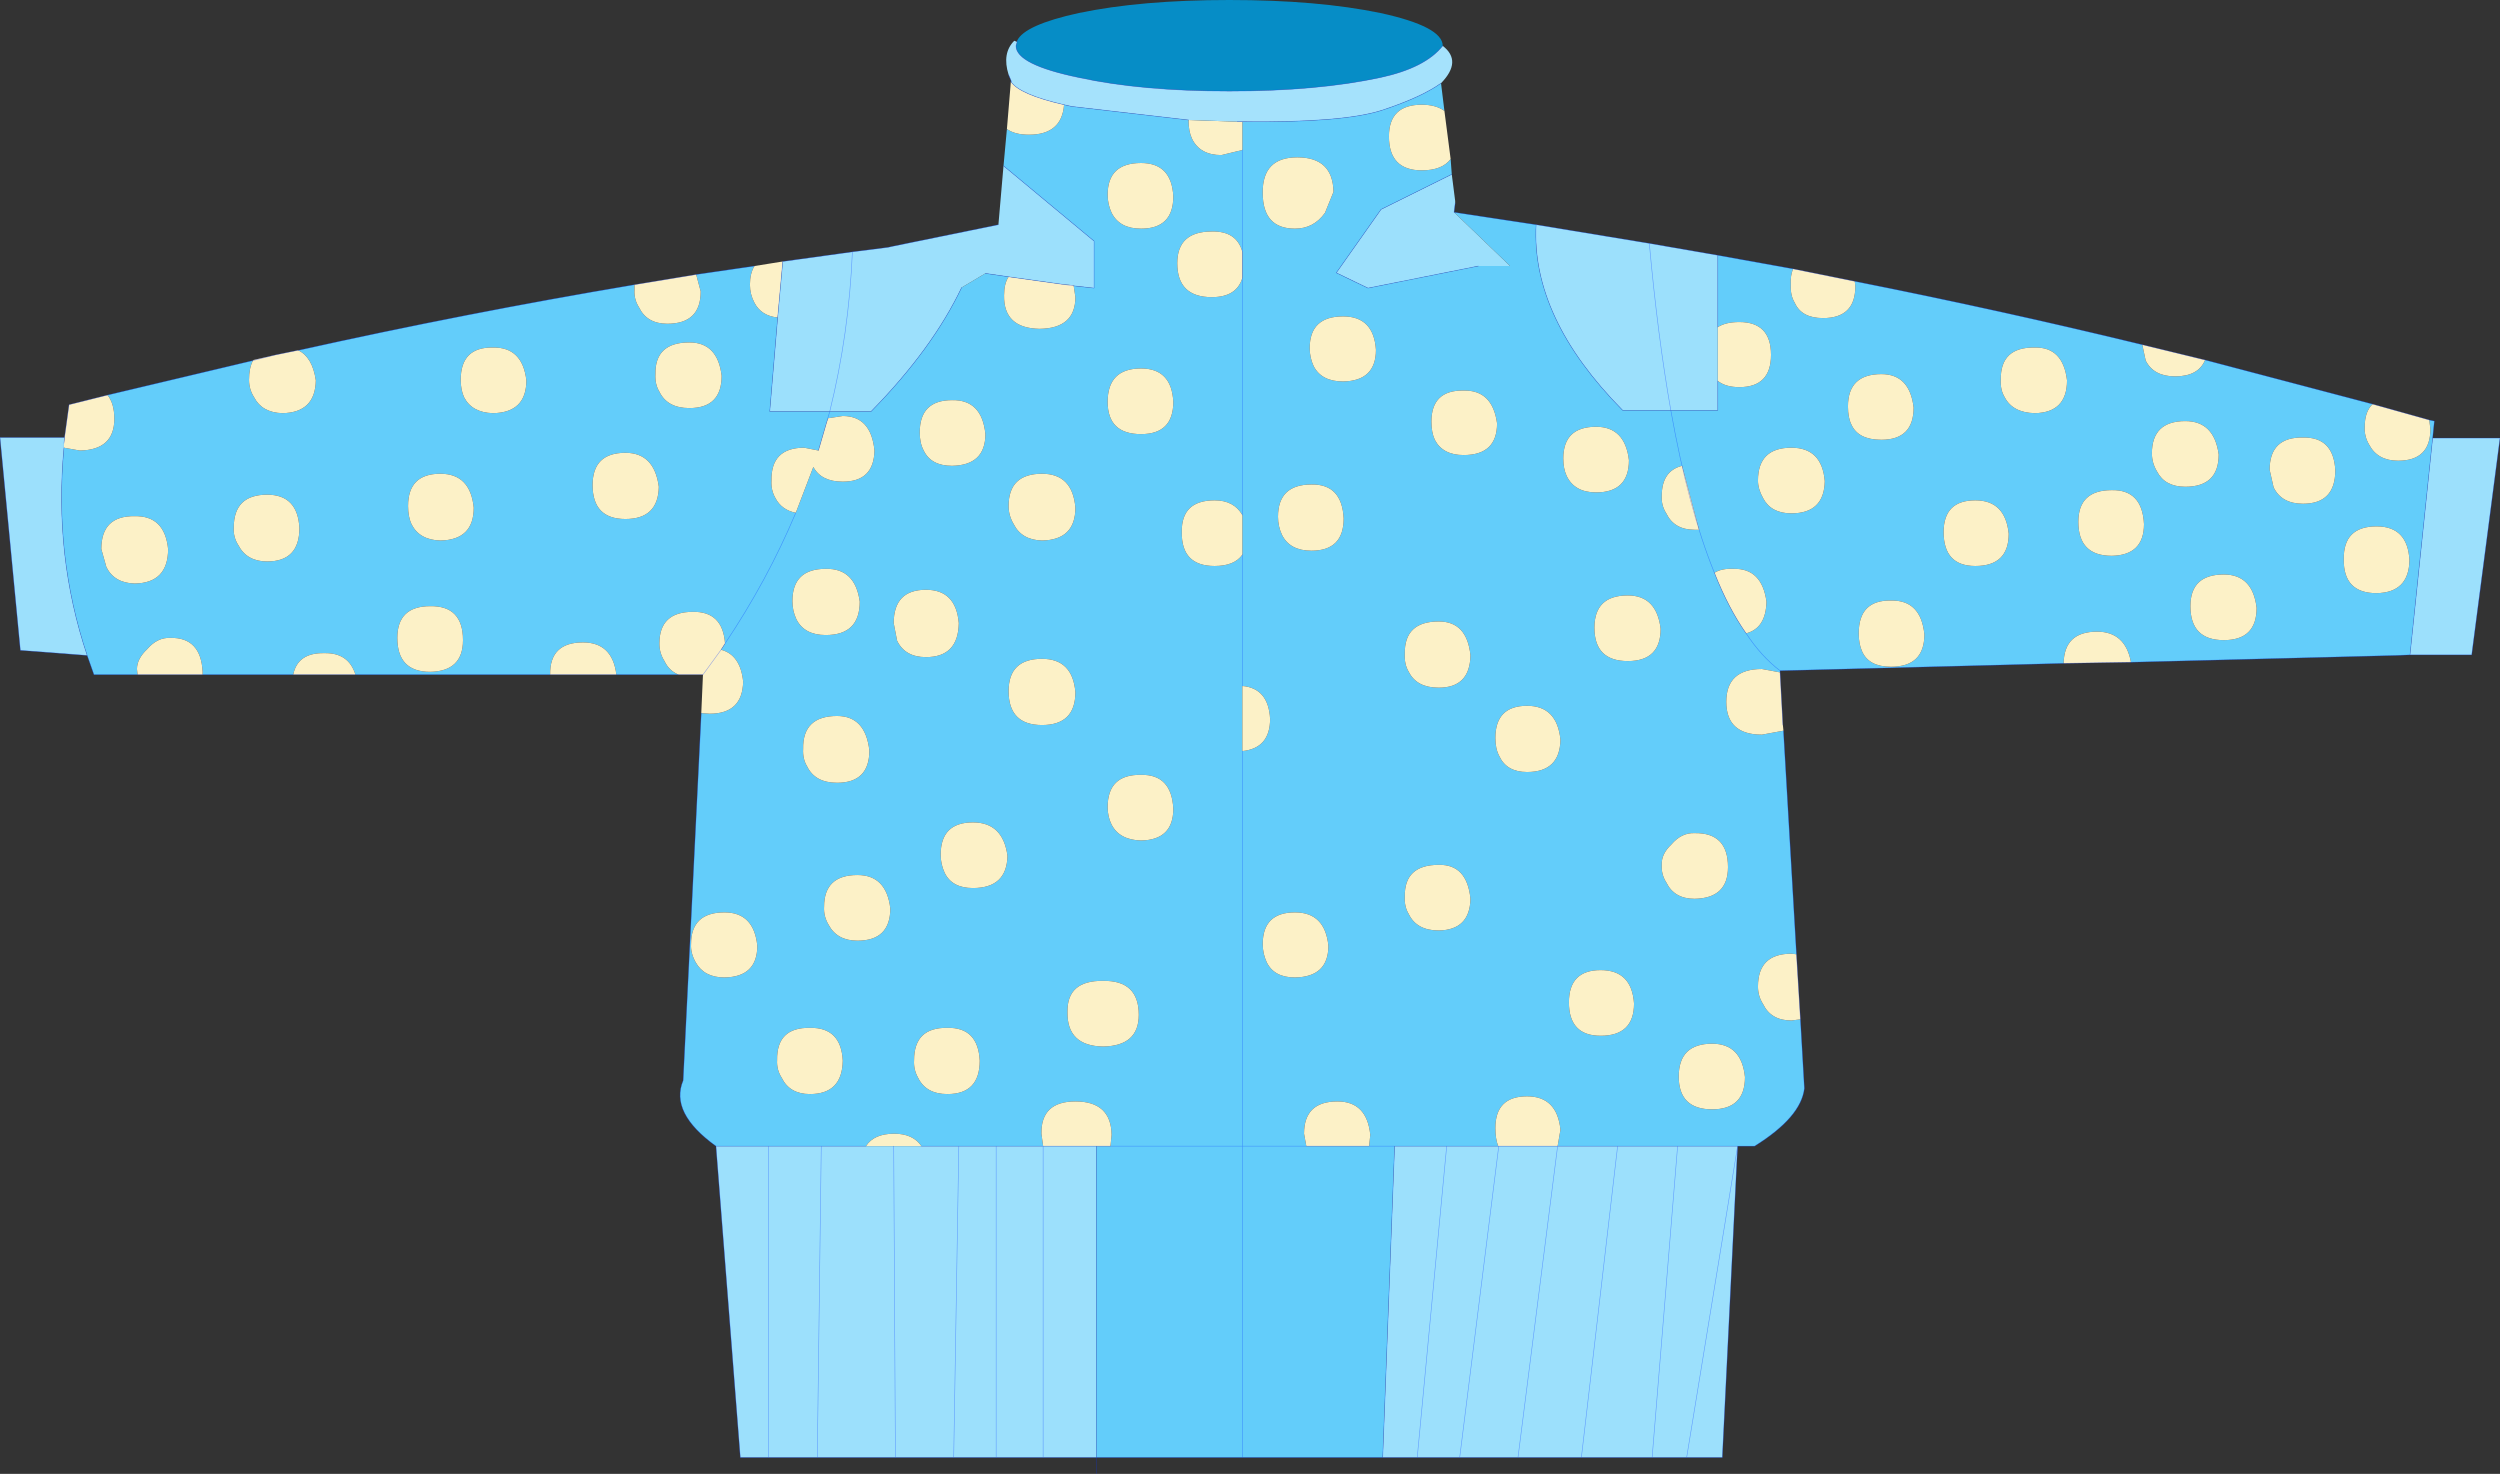 <?xml version="1.0" encoding="UTF-8" standalone="no"?>
<svg xmlns:xlink="http://www.w3.org/1999/xlink" height="130.2px" width="220.85px" xmlns="http://www.w3.org/2000/svg">
  <rect width="100%" height="100%" fill="#333333" stroke="none"/>
  <g transform="matrix(1.0, 0.0, 0.0, 1.0, 0.0, -34.75)">
    <path d="M189.25 65.2 L189.55 66.6 Q190.25 68.0 192.15 68.0 194.2 68.0 194.8 66.55 L209.6 70.45 Q208.9 71.1 208.9 72.45 208.85 73.3 209.3 74.05 210.05 75.45 211.85 75.45 214.7 75.45 214.7 72.65 L214.6 71.85 215.05 71.95 214.9 73.45 212.9 92.6 211.7 92.65 188.25 93.25 Q187.75 90.55 185.25 90.55 182.35 90.55 182.3 93.35 L157.25 94.0 Q155.6 92.75 154.25 90.7 155.6 92.75 157.25 94.0 L157.25 94.15 155.65 93.85 Q152.5 93.85 152.5 96.75 152.5 99.65 155.65 99.65 L157.55 99.3 158.7 119.05 158.25 119.0 Q155.3 119.0 155.3 121.9 155.3 122.75 155.75 123.45 156.45 124.9 158.25 124.9 L159.05 124.8 159.4 130.9 Q159.1 133.45 155.0 136.0 L153.5 136.0 148.2 136.0 142.9 136.0 137.6 136.0 137.85 134.55 Q137.55 131.6 134.9 131.6 132.1 131.6 132.1 134.4 132.1 135.35 132.35 136.0 L127.8 136.0 123.2 136.0 120.95 136.0 123.2 136.0 122.15 163.5 109.75 163.5 109.75 136.0 98.1 136.0 109.75 136.0 109.75 163.5 96.85 163.5 96.85 136.0 98.1 136.0 98.2 135.0 Q98.15 132.05 95.0 132.05 91.95 132.05 92.0 134.9 L92.15 136.0 88.0 136.0 84.7 136.0 81.4 136.0 Q80.65 134.9 79.0 134.9 77.2 134.9 76.5 136.0 L72.55 136.0 67.9 136.0 63.25 136.0 Q59.15 133.05 60.35 130.2 L61.95 97.75 62.7 97.8 Q65.6 97.8 65.65 94.95 65.4 92.6 63.7 92.15 L64.05 91.6 Q67.8 86.0 70.3 80.05 67.8 86.0 64.05 91.6 63.85 88.75 61.2 88.8 58.25 88.8 58.25 91.6 58.25 92.45 58.7 93.15 59.1 94.0 59.95 94.35 L54.45 94.35 Q54.1 91.5 51.5 91.5 48.55 91.5 48.6 94.35 L31.4 94.35 Q30.8 92.4 28.65 92.45 26.3 92.4 25.9 94.35 L17.9 94.35 17.9 94.1 Q17.75 91.05 15.05 91.1 13.9 91.05 13.0 92.1 12.1 92.95 12.1 93.85 L12.15 94.35 8.3 94.35 7.7 92.65 Q4.75 83.85 5.65 74.3 L7.05 74.55 Q10.1 74.5 10.1 71.75 10.1 70.4 9.5 69.65 L22.35 66.6 Q22.0 67.25 22.0 68.3 22.0 69.15 22.45 69.85 23.15 71.2 24.95 71.25 27.85 71.2 27.9 68.35 27.6 66.3 26.35 65.7 41.2 62.4 56.05 59.9 L56.05 60.35 Q56.0 61.2 56.45 61.9 57.15 63.35 58.95 63.35 61.9 63.35 61.9 60.5 L61.5 59.0 66.65 58.25 Q66.25 58.9 66.25 59.9 66.25 60.75 66.65 61.5 67.25 62.65 68.7 62.8 L68.0 71.1 73.3 71.1 76.95 71.1 Q82.35 65.6 84.95 60.15 L87.05 58.9 89.1 59.2 Q88.7 59.8 88.7 60.85 88.65 63.75 91.85 63.8 95.0 63.75 95.0 61.0 L94.85 60.0 96.65 60.2 96.65 56.05 88.65 49.4 88.95 46.15 Q89.65 46.65 90.9 46.65 93.8 46.65 94.0 44.0 L94.65 44.15 105.0 45.35 105.0 45.45 Q105.0 46.35 105.3 47.0 106.0 48.45 107.9 48.45 L109.75 48.0 109.75 45.5 Q118.6 45.6 122.05 44.5 125.55 43.35 127.3 42.1 L127.6 44.55 Q126.85 44.0 125.6 44.0 122.7 44.0 122.7 46.8 122.7 49.8 125.6 49.8 127.4 49.8 128.15 48.8 L128.25 50.15 122.0 53.25 118.05 58.85 120.85 60.2 130.6 58.25 133.4 58.25 128.45 53.5 135.7 54.6 Q135.25 62.8 143.35 71.0 L147.6 71.0 151.75 71.0 151.75 68.4 Q152.45 68.95 153.65 68.95 156.45 68.95 156.45 66.1 156.45 63.2 153.65 63.2 152.45 63.2 151.75 63.65 L151.75 57.3 158.4 58.5 Q158.15 59.1 158.2 59.9 158.15 60.85 158.55 61.5 159.15 62.85 161.05 62.85 163.9 62.85 163.9 60.05 L163.85 59.6 Q176.7 62.15 189.25 65.2 M151.45 85.35 Q149.15 79.7 147.6 71.0 149.15 79.7 151.45 85.35 152.7 88.5 154.25 90.7 156.0 90.25 156.05 87.9 155.65 84.95 153.15 85.0 152.1 84.95 151.45 85.35 M186.55 83.85 Q189.4 83.8 189.4 81.05 189.25 78.0 186.55 78.05 183.6 78.05 183.6 80.85 183.6 83.85 186.55 83.85 M200.5 76.25 L200.85 77.8 Q201.55 79.25 203.45 79.25 206.3 79.25 206.3 76.3 206.15 73.35 203.45 73.4 200.5 73.35 200.5 76.25 M193.05 77.75 Q196.0 77.75 196.0 74.9 195.6 71.95 193.05 71.95 190.1 71.95 190.1 74.8 190.1 75.65 190.55 76.4 191.25 77.75 193.05 77.75 M167.05 87.8 Q164.2 87.75 164.2 90.7 164.2 91.65 164.5 92.3 165.1 93.65 167.05 93.65 170.0 93.65 170.0 90.8 169.7 87.75 167.05 87.8 M174.5 84.75 Q177.45 84.75 177.45 81.9 177.15 78.95 174.5 78.95 171.7 78.95 171.7 81.75 171.7 84.75 174.5 84.75 M176.75 68.3 Q176.7 69.2 177.1 69.85 177.8 71.2 179.75 71.25 182.6 71.2 182.6 68.35 182.25 65.4 179.75 65.45 176.7 65.4 176.75 68.3 M163.25 70.65 Q163.25 71.65 163.55 72.25 164.15 73.6 166.2 73.6 169.05 73.6 169.05 70.75 168.7 67.8 166.2 67.8 163.25 67.8 163.25 70.65 M193.5 88.3 Q193.5 91.3 196.45 91.3 199.35 91.3 199.35 88.45 199.0 85.5 196.45 85.5 193.5 85.5 193.5 88.3 M209.95 81.25 Q207.0 81.25 207.05 84.15 207.0 87.15 209.95 87.15 212.8 87.1 212.85 84.25 212.7 81.25 209.95 81.25 M109.75 57.0 L109.75 48.0 109.75 57.0 Q109.25 55.15 107.05 55.2 104.0 55.2 104.0 58.0 104.0 61.0 107.05 61.0 109.25 61.0 109.75 59.3 L109.75 57.0 M109.75 80.25 L109.75 59.3 109.75 80.25 Q109.0 78.95 107.3 78.95 104.35 78.95 104.4 81.75 104.35 84.75 107.3 84.75 109.05 84.75 109.75 83.75 L109.75 80.25 M109.75 95.35 L109.75 83.75 109.75 95.35 109.75 101.1 Q112.2 100.85 112.2 98.25 112.05 95.55 109.75 95.35 M115.4 136.0 L109.75 136.0 109.75 101.1 109.75 136.0 115.4 136.0 120.95 136.0 121.05 135.0 Q120.75 132.05 118.15 132.05 115.2 132.05 115.2 134.9 L115.4 136.0 M114.4 54.95 Q116.05 54.95 117.05 53.55 L117.8 51.7 Q117.75 48.65 114.6 48.65 111.5 48.65 111.55 51.8 111.55 54.95 114.4 54.95 M116.05 67.1 Q116.75 68.45 118.65 68.45 121.55 68.4 121.55 65.65 121.35 62.7 118.65 62.7 115.7 62.7 115.7 65.5 115.7 66.35 116.05 67.1 M73.0 72.15 L73.3 71.1 73.0 72.15 72.3 74.55 71.05 74.3 Q68.1 74.3 68.15 77.2 68.1 78.05 68.5 78.75 69.05 79.8 70.3 80.05 L71.85 76.0 Q72.55 77.3 74.45 77.3 77.2 77.3 77.25 74.55 76.95 71.5 74.45 71.5 L73.15 71.7 73.0 72.15 M98.2 53.55 Q98.9 54.95 100.8 54.95 103.65 54.95 103.65 52.1 103.5 49.15 100.8 49.15 97.85 49.15 97.85 51.95 97.85 52.8 98.2 53.55 M118.7 80.55 Q118.55 77.5 115.85 77.55 112.9 77.55 112.9 80.4 112.9 81.25 113.25 82.0 113.95 83.4 115.85 83.4 118.7 83.4 118.7 80.55 M92.05 98.8 Q95.0 98.8 95.0 95.9 94.75 92.95 92.05 92.95 89.1 92.95 89.1 95.8 89.1 98.8 92.05 98.8 M81.8 92.8 Q84.65 92.8 84.7 89.8 84.45 86.85 81.8 86.85 78.95 86.85 78.95 89.8 L79.25 91.35 Q79.95 92.8 81.8 92.8 M92.05 82.5 Q95.0 82.45 95.0 79.6 94.75 76.6 92.05 76.6 89.1 76.6 89.1 79.45 89.1 80.3 89.55 81.05 90.25 82.45 92.05 82.5 M100.8 67.3 Q97.85 67.3 97.85 70.25 97.85 73.1 100.8 73.1 103.65 73.1 103.65 70.25 103.5 67.3 100.8 67.3 M84.1 70.1 Q81.25 70.1 81.25 72.95 81.25 73.9 81.6 74.55 82.25 75.9 84.1 75.9 87.05 75.85 87.05 73.1 86.75 70.05 84.1 70.1 M158.25 74.3 Q155.3 74.3 155.3 77.2 155.3 77.95 155.75 78.75 156.45 80.1 158.25 80.1 161.15 80.1 161.2 77.25 160.95 74.3 158.25 74.3 M138.1 75.25 Q138.1 76.15 138.4 76.8 139.1 78.25 141.0 78.25 143.9 78.25 143.9 75.4 143.55 72.45 141.0 72.45 138.1 72.45 138.1 75.25 M124.45 94.1 Q125.15 95.5 127.1 95.5 129.85 95.5 129.9 92.65 129.6 89.65 127.1 89.65 124.05 89.65 124.1 92.5 124.05 93.45 124.45 94.1 M126.45 72.0 Q126.45 72.95 126.75 73.6 127.45 74.95 129.3 74.95 132.25 74.95 132.25 72.15 131.85 69.2 129.3 69.25 126.45 69.2 126.45 72.0 M147.2 80.1 Q147.9 81.55 149.7 81.55 L150.1 81.55 148.6 75.9 Q146.8 76.35 146.8 78.55 146.75 79.4 147.2 80.1 M146.7 90.3 Q146.35 87.35 143.8 87.35 140.85 87.35 140.85 90.2 140.85 93.15 143.8 93.15 146.7 93.15 146.7 90.3 M11.9 86.3 Q14.85 86.25 14.85 83.25 14.55 80.3 11.9 80.35 8.95 80.3 8.95 83.25 L9.4 84.85 Q10.1 86.25 11.9 86.3 M38.0 88.3 Q35.1 88.3 35.1 91.1 35.1 94.1 38.0 94.1 40.9 94.05 40.9 91.3 40.9 88.25 38.0 88.3 M21.05 82.9 Q21.8 84.35 23.6 84.35 26.45 84.35 26.45 81.4 26.3 78.45 23.6 78.45 20.65 78.45 20.65 81.35 20.6 82.2 21.05 82.9 M38.9 76.6 Q36.05 76.6 36.05 79.45 36.05 80.4 36.35 81.05 37.05 82.45 38.9 82.5 41.85 82.45 41.85 79.6 41.55 76.6 38.9 76.6 M60.9 70.8 Q63.75 70.8 63.75 67.95 63.4 65.0 60.9 65.0 57.85 65.0 57.9 67.8 57.85 68.7 58.25 69.35 58.95 70.8 60.9 70.8 M58.2 77.75 Q57.8 74.75 55.25 74.75 52.35 74.75 52.35 77.6 52.35 80.6 55.25 80.6 58.15 80.6 58.2 77.75 M46.5 68.35 Q46.15 65.4 43.55 65.45 40.7 65.4 40.7 68.3 40.7 69.2 41.0 69.85 41.7 71.2 43.55 71.25 46.5 71.2 46.5 68.35 M70.0 87.85 Q70.0 88.7 70.35 89.45 71.05 90.85 72.95 90.85 75.95 90.85 75.95 87.9 75.55 84.95 72.95 85.0 70.0 85.0 70.0 87.85 M74.45 128.45 Q74.3 125.5 71.55 125.55 68.6 125.5 68.65 128.4 68.6 129.25 69.05 129.95 69.75 131.4 71.55 131.4 74.4 131.4 74.45 128.45 M75.75 117.85 Q78.65 117.85 78.65 115.0 78.3 112.05 75.75 112.05 72.8 112.05 72.8 114.85 72.75 115.7 73.2 116.45 73.95 117.85 75.75 117.85 M64.0 115.35 Q61.05 115.35 61.05 118.15 61.0 118.95 61.45 119.75 62.2 121.1 64.0 121.1 66.9 121.05 66.9 118.3 66.6 115.35 64.0 115.35 M73.95 103.9 Q76.8 103.9 76.8 101.05 76.45 98.0 73.95 98.0 70.9 98.0 70.95 100.9 70.9 101.8 71.3 102.45 72.0 103.9 73.95 103.9 M141.4 120.45 Q138.6 120.45 138.6 123.3 138.6 126.25 141.4 126.25 144.35 126.25 144.35 123.4 144.15 120.45 141.4 120.45 M127.1 116.95 Q129.85 116.9 129.9 114.15 129.6 111.1 127.1 111.15 124.05 111.15 124.1 113.95 124.05 114.85 124.45 115.5 125.15 116.95 127.1 116.95 M132.45 101.55 Q133.1 102.95 134.9 102.95 137.8 102.95 137.85 100.1 137.55 97.1 134.9 97.1 132.1 97.1 132.1 99.95 132.1 100.9 132.45 101.55 M149.7 108.35 Q148.55 108.3 147.65 109.35 146.75 110.2 146.8 111.15 146.75 112.0 147.2 112.7 147.9 114.15 149.7 114.15 152.65 114.1 152.65 111.35 152.65 108.3 149.7 108.35 M151.25 126.95 Q148.3 126.95 148.3 129.85 148.3 132.75 151.25 132.75 154.15 132.75 154.15 129.9 153.85 126.95 151.25 126.95 M83.45 111.85 Q84.1 113.2 85.95 113.2 88.95 113.2 89.0 110.35 88.6 107.4 85.95 107.4 83.1 107.4 83.1 110.25 83.1 111.1 83.45 111.85 M100.8 103.2 Q97.85 103.15 97.85 106.05 97.85 106.9 98.2 107.6 98.9 108.95 100.8 109.0 103.65 108.95 103.65 106.2 103.5 103.15 100.8 103.2 M111.9 119.75 Q112.55 121.1 114.4 121.1 117.35 121.05 117.35 118.3 117.05 115.35 114.4 115.35 111.55 115.35 111.55 118.15 111.55 119.0 111.9 119.75 M86.55 128.45 Q86.4 125.5 83.7 125.55 80.75 125.5 80.75 128.4 80.7 129.25 81.1 129.95 81.8 131.4 83.7 131.4 86.55 131.4 86.55 128.45 M97.45 127.2 Q100.6 127.15 100.6 124.4 100.6 121.35 97.45 121.4 94.25 121.35 94.3 124.15 94.25 127.15 97.45 127.2" fill="#63cdfa" fill-rule="evenodd" stroke="none"/>
    <path d="M194.8 66.55 Q194.2 68.0 192.15 68.0 190.25 68.0 189.55 66.6 L189.25 65.2 194.8 66.55 M163.85 59.6 L163.9 60.05 Q163.9 62.85 161.05 62.85 159.15 62.85 158.55 61.5 158.15 60.85 158.2 59.9 158.15 59.1 158.4 58.5 L163.85 59.6 M151.75 63.65 Q152.45 63.2 153.65 63.2 156.45 63.2 156.45 66.1 156.45 68.95 153.65 68.95 152.45 68.95 151.75 68.4 L151.75 63.65 M151.45 85.35 Q152.1 84.95 153.15 85.0 155.65 84.95 156.05 87.9 156.0 90.25 154.25 90.7 152.7 88.5 151.45 85.35 M182.3 93.35 Q182.35 90.55 185.25 90.55 187.75 90.55 188.25 93.25 L182.3 93.35 M214.6 71.85 L214.7 72.65 Q214.7 75.45 211.85 75.45 210.05 75.45 209.3 74.05 208.85 73.3 208.9 72.45 208.9 71.1 209.6 70.45 L214.6 71.85 M163.25 70.65 Q163.25 67.8 166.2 67.8 168.7 67.8 169.05 70.75 169.05 73.6 166.2 73.6 164.15 73.6 163.55 72.25 163.25 71.65 163.25 70.65 M176.75 68.3 Q176.7 65.4 179.75 65.45 182.25 65.4 182.6 68.35 182.6 71.2 179.75 71.25 177.8 71.2 177.1 69.85 176.7 69.2 176.75 68.3 M174.5 84.75 Q171.7 84.75 171.7 81.75 171.7 78.95 174.5 78.95 177.15 78.95 177.45 81.9 177.45 84.75 174.5 84.75 M167.05 87.8 Q169.7 87.75 170.0 90.8 170.0 93.65 167.05 93.65 165.1 93.65 164.5 92.3 164.2 91.65 164.2 90.7 164.2 87.75 167.05 87.8 M193.05 77.75 Q191.25 77.75 190.55 76.4 190.1 75.65 190.1 74.8 190.1 71.95 193.05 71.95 195.6 71.95 196.0 74.9 196.0 77.75 193.05 77.75 M200.5 76.25 Q200.5 73.35 203.45 73.4 206.15 73.35 206.3 76.3 206.3 79.25 203.45 79.25 201.55 79.25 200.85 77.8 L200.5 76.25 M186.55 83.85 Q183.6 83.85 183.6 80.85 183.6 78.05 186.55 78.05 189.25 78.0 189.4 81.05 189.4 83.8 186.55 83.85 M193.5 88.3 Q193.5 85.5 196.45 85.5 199.0 85.5 199.35 88.45 199.35 91.3 196.45 91.3 193.5 91.3 193.5 88.3 M209.95 81.25 Q212.7 81.25 212.85 84.25 212.8 87.1 209.95 87.15 207.0 87.15 207.05 84.15 207.0 81.25 209.95 81.25 M127.6 44.55 L128.15 48.8 Q127.4 49.8 125.6 49.8 122.7 49.8 122.7 46.8 122.7 44.0 125.6 44.0 126.85 44.0 127.6 44.55 M89.3 41.95 Q90.05 43.1 94.0 44.0 93.8 46.65 90.9 46.65 89.65 46.65 88.95 46.15 L89.3 41.95 M105.0 45.35 L109.3 45.5 109.75 45.5 109.75 48.0 107.9 48.45 Q106.0 48.45 105.3 47.0 105.0 46.35 105.0 45.45 L105.0 45.35 M109.75 57.0 L109.75 59.3 Q109.25 61.0 107.05 61.0 104.0 61.0 104.0 58.0 104.0 55.2 107.05 55.2 109.25 55.15 109.75 57.0 M109.75 80.25 L109.75 83.75 Q109.05 84.75 107.3 84.75 104.35 84.75 104.4 81.75 104.35 78.95 107.3 78.95 109.0 78.95 109.75 80.25 M109.75 95.35 Q112.05 95.55 112.2 98.25 112.2 100.85 109.75 101.1 L109.75 95.35 M115.4 136.0 L115.2 134.9 Q115.2 132.05 118.15 132.05 120.75 132.05 121.05 135.0 L120.95 136.0 115.4 136.0 M132.35 136.0 Q132.1 135.35 132.1 134.4 132.1 131.6 134.9 131.6 137.55 131.6 137.85 134.55 L137.6 136.0 132.4 136.0 132.35 136.0 M159.05 124.8 L158.25 124.9 Q156.45 124.9 155.75 123.45 155.3 122.75 155.3 121.9 155.3 119.0 158.25 119.0 L158.7 119.05 159.05 124.8 M157.55 99.3 L155.65 99.65 Q152.5 99.65 152.5 96.75 152.5 93.85 155.65 93.85 L157.25 94.15 157.5 98.8 157.55 99.3 M114.4 54.95 Q111.55 54.95 111.55 51.8 111.5 48.65 114.6 48.65 117.75 48.65 117.8 51.7 L117.05 53.55 Q116.05 54.95 114.4 54.95 M116.05 67.1 Q115.7 66.35 115.7 65.5 115.7 62.7 118.65 62.7 121.35 62.7 121.55 65.65 121.55 68.4 118.65 68.45 116.75 68.45 116.05 67.1 M94.85 60.0 L95.0 61.0 Q95.0 63.75 91.85 63.8 88.65 63.75 88.7 60.85 88.7 59.8 89.1 59.2 L93.75 59.85 94.85 60.0 93.75 59.85 94.85 59.95 94.85 60.0 M73.0 72.15 L73.15 71.7 74.45 71.5 Q76.95 71.5 77.25 74.55 77.2 77.3 74.45 77.3 72.55 77.3 71.85 76.0 L70.3 80.05 Q69.05 79.8 68.5 78.75 68.1 78.05 68.15 77.2 68.1 74.3 71.05 74.3 L72.3 74.55 73.0 72.15 M64.05 91.6 L63.7 92.15 Q65.4 92.6 65.65 94.95 65.6 97.8 62.7 97.8 L61.95 97.75 62.1 94.35 63.7 92.15 62.1 94.35 59.95 94.35 Q59.1 94.0 58.7 93.15 58.25 92.45 58.25 91.6 58.25 88.8 61.2 88.8 63.85 88.75 64.05 91.6 M76.5 136.0 Q77.2 134.9 79.0 134.9 80.65 134.9 81.4 136.0 L78.95 136.0 76.5 136.0 M92.15 136.0 L92.0 134.9 Q91.95 132.05 95.0 132.05 98.15 132.05 98.2 135.0 L98.1 136.0 96.85 136.0 92.15 136.0 M98.2 53.55 Q97.85 52.8 97.85 51.95 97.85 49.15 100.8 49.15 103.5 49.15 103.65 52.1 103.65 54.95 100.8 54.95 98.9 54.95 98.2 53.55 M68.7 62.8 Q67.25 62.65 66.65 61.5 66.25 60.75 66.25 59.9 66.25 58.9 66.65 58.25 L69.15 57.85 68.7 62.8 M61.5 59.0 L61.9 60.5 Q61.9 63.35 58.95 63.35 57.15 63.35 56.45 61.9 56.0 61.2 56.05 60.35 L56.05 59.9 61.5 59.0 M26.35 65.7 Q27.6 66.3 27.9 68.35 27.85 71.2 24.95 71.25 23.15 71.2 22.45 69.85 22.0 69.15 22.0 68.3 22.0 67.25 22.35 66.6 L24.35 66.1 22.35 66.6 22.4 66.55 24.35 66.1 26.3 65.7 26.35 65.7 M9.5 69.65 Q10.1 70.4 10.1 71.75 10.1 74.5 7.05 74.55 L5.65 74.3 5.65 73.9 5.7 73.4 6.1 70.5 9.5 69.65 M12.15 94.35 L12.1 93.85 Q12.1 92.95 13.0 92.1 13.9 91.05 15.05 91.1 17.75 91.05 17.9 94.1 L17.9 94.35 12.15 94.35 M25.9 94.35 Q26.3 92.4 28.65 92.45 30.8 92.4 31.4 94.35 L25.9 94.35 M48.6 94.35 Q48.55 91.5 51.5 91.5 54.1 91.5 54.45 94.35 L48.6 94.35 M84.1 70.1 Q86.75 70.05 87.05 73.1 87.05 75.85 84.1 75.9 82.25 75.9 81.6 74.55 81.25 73.9 81.25 72.95 81.25 70.1 84.1 70.1 M100.8 67.3 Q103.5 67.3 103.65 70.25 103.65 73.1 100.8 73.1 97.85 73.1 97.85 70.25 97.85 67.3 100.8 67.3 M92.05 82.5 Q90.25 82.45 89.55 81.05 89.1 80.3 89.1 79.45 89.1 76.6 92.05 76.6 94.75 76.6 95.0 79.6 95.0 82.45 92.05 82.5 M81.8 92.8 Q79.95 92.8 79.25 91.35 L78.95 89.8 Q78.95 86.85 81.8 86.85 84.45 86.85 84.7 89.8 84.65 92.8 81.8 92.8 M92.05 98.8 Q89.1 98.8 89.1 95.8 89.1 92.95 92.05 92.95 94.75 92.95 95.0 95.9 95.0 98.8 92.05 98.8 M118.7 80.55 Q118.7 83.4 115.85 83.4 113.95 83.4 113.25 82.0 112.9 81.25 112.9 80.4 112.9 77.55 115.85 77.55 118.55 77.5 118.7 80.55 M126.45 72.0 Q126.45 69.2 129.3 69.25 131.85 69.2 132.25 72.15 132.25 74.95 129.3 74.95 127.45 74.95 126.75 73.6 126.45 72.95 126.45 72.0 M124.45 94.1 Q124.05 93.45 124.1 92.5 124.05 89.65 127.1 89.65 129.6 89.65 129.9 92.65 129.85 95.5 127.1 95.5 125.15 95.5 124.45 94.1 M138.1 75.25 Q138.1 72.45 141.0 72.45 143.55 72.45 143.9 75.4 143.9 78.25 141.0 78.25 139.1 78.25 138.4 76.8 138.1 76.15 138.1 75.25 M158.25 74.3 Q160.95 74.3 161.2 77.25 161.15 80.1 158.25 80.1 156.45 80.1 155.75 78.75 155.3 77.95 155.3 77.2 155.3 74.3 158.25 74.3 M147.2 80.1 Q146.75 79.4 146.8 78.55 146.8 76.35 148.6 75.9 L150.1 81.55 149.7 81.55 Q147.9 81.55 147.2 80.1 M146.7 90.3 Q146.7 93.15 143.8 93.15 140.85 93.15 140.85 90.2 140.85 87.35 143.8 87.35 146.35 87.35 146.7 90.3 M11.9 86.3 Q10.1 86.25 9.4 84.85 L8.95 83.25 Q8.95 80.3 11.9 80.35 14.55 80.3 14.85 83.25 14.85 86.25 11.9 86.3 M38.9 76.6 Q41.55 76.6 41.85 79.6 41.85 82.45 38.9 82.5 37.05 82.45 36.35 81.05 36.05 80.4 36.05 79.45 36.05 76.6 38.9 76.6 M21.05 82.9 Q20.6 82.2 20.65 81.35 20.65 78.45 23.6 78.45 26.3 78.45 26.45 81.4 26.45 84.35 23.6 84.35 21.8 84.35 21.05 82.9 M38.0 88.3 Q40.9 88.25 40.9 91.3 40.9 94.05 38.0 94.1 35.1 94.1 35.1 91.1 35.1 88.3 38.0 88.3 M60.9 70.8 Q58.95 70.8 58.25 69.35 57.85 68.7 57.9 67.8 57.85 65.0 60.9 65.0 63.4 65.0 63.75 67.95 63.75 70.8 60.9 70.8 M46.5 68.35 Q46.5 71.2 43.55 71.25 41.7 71.2 41.0 69.85 40.7 69.2 40.7 68.3 40.7 65.4 43.55 65.45 46.15 65.4 46.5 68.35 M58.2 77.75 Q58.15 80.6 55.25 80.6 52.35 80.6 52.35 77.6 52.35 74.75 55.25 74.75 57.8 74.75 58.2 77.75 M70.0 87.85 Q70.0 85.0 72.95 85.0 75.55 84.95 75.95 87.9 75.95 90.85 72.95 90.85 71.05 90.85 70.35 89.45 70.0 88.7 70.0 87.85 M73.95 103.9 Q72.0 103.9 71.3 102.45 70.9 101.8 70.95 100.9 70.9 98.0 73.95 98.0 76.45 98.0 76.8 101.05 76.8 103.9 73.95 103.9 M64.0 115.35 Q66.6 115.35 66.9 118.3 66.9 121.05 64.0 121.1 62.2 121.1 61.45 119.75 61.0 118.95 61.05 118.15 61.05 115.35 64.0 115.35 M75.75 117.85 Q73.95 117.85 73.2 116.45 72.75 115.7 72.8 114.85 72.8 112.05 75.75 112.05 78.3 112.05 78.65 115.0 78.65 117.85 75.75 117.85 M74.45 128.45 Q74.4 131.4 71.55 131.4 69.75 131.4 69.05 129.95 68.6 129.25 68.65 128.4 68.6 125.5 71.55 125.55 74.3 125.5 74.45 128.45 M149.7 108.35 Q152.65 108.3 152.65 111.35 152.65 114.1 149.7 114.15 147.9 114.15 147.2 112.7 146.75 112.0 146.8 111.15 146.75 110.2 147.65 109.35 148.55 108.3 149.7 108.35 M132.45 101.55 Q132.1 100.9 132.1 99.95 132.1 97.1 134.9 97.1 137.55 97.1 137.85 100.1 137.8 102.95 134.9 102.95 133.1 102.95 132.45 101.55 M127.1 116.95 Q125.15 116.95 124.45 115.5 124.05 114.85 124.1 113.95 124.05 111.15 127.1 111.15 129.6 111.1 129.9 114.15 129.85 116.9 127.1 116.95 M141.4 120.45 Q144.15 120.45 144.35 123.4 144.35 126.25 141.4 126.25 138.6 126.25 138.6 123.3 138.6 120.45 141.4 120.45 M151.25 126.95 Q153.85 126.95 154.15 129.9 154.15 132.75 151.25 132.75 148.3 132.75 148.3 129.85 148.3 126.95 151.25 126.95 M111.9 119.75 Q111.55 119.0 111.55 118.15 111.55 115.35 114.4 115.35 117.05 115.35 117.35 118.3 117.35 121.05 114.4 121.1 112.55 121.1 111.9 119.75 M100.8 103.2 Q103.5 103.15 103.65 106.2 103.65 108.95 100.8 109.0 98.9 108.95 98.2 107.6 97.85 106.9 97.85 106.05 97.85 103.15 100.8 103.2 M83.45 111.85 Q83.1 111.1 83.1 110.25 83.1 107.4 85.95 107.4 88.6 107.4 89.0 110.35 88.95 113.2 85.95 113.2 84.1 113.2 83.45 111.85 M97.45 127.2 Q94.25 127.15 94.3 124.15 94.25 121.35 97.45 121.4 100.6 121.35 100.6 124.4 100.6 127.15 97.45 127.2 M86.55 128.45 Q86.55 131.4 83.7 131.4 81.8 131.4 81.1 129.95 80.7 129.25 80.75 128.4 80.75 125.5 83.7 125.55 86.4 125.5 86.55 128.45" fill="#fcf1c7" fill-rule="evenodd" stroke="none"/>
    <path d="M151.75 57.3 L151.75 63.65 151.75 68.4 151.75 71.0 147.6 71.0 143.35 71.0 Q135.25 62.8 135.7 54.6 L145.7 56.25 151.75 57.3 M212.9 92.6 L214.9 73.45 220.85 73.45 218.35 92.6 212.9 92.6 M128.25 50.15 L128.55 52.5 128.55 52.7 128.45 53.5 133.4 58.25 130.6 58.25 120.85 60.2 118.05 58.85 122.0 53.25 128.25 50.15 M123.2 136.0 L127.8 136.0 132.35 136.0 132.4 136.0 137.6 136.0 142.9 136.0 148.2 136.0 153.5 136.0 152.15 163.5 149.0 163.5 145.95 163.5 139.7 163.5 134.1 163.5 128.95 163.5 125.2 163.5 122.15 163.5 123.2 136.0 M93.75 59.85 L89.1 59.2 87.05 58.9 84.95 60.15 Q82.35 65.6 76.95 71.1 L73.3 71.1 Q75.0 64.25 75.3 57.0 75.0 64.25 73.3 71.1 L68.0 71.1 68.7 62.8 69.15 57.85 75.3 57.0 78.45 56.6 78.9 56.5 88.2 54.6 88.65 49.4 96.65 56.05 96.65 60.2 94.85 60.0 94.85 59.95 93.75 59.85 M63.25 136.0 L67.9 136.0 72.55 136.0 76.5 136.0 78.95 136.0 79.1 163.5 78.95 136.0 81.4 136.0 84.7 136.0 88.0 136.0 92.15 136.0 96.85 136.0 96.85 163.5 92.15 163.5 92.15 136.0 92.15 163.5 88.0 163.5 84.25 163.5 84.7 136.0 84.25 163.5 79.1 163.5 72.2 163.5 67.9 163.5 65.4 163.5 63.25 136.0 M5.65 74.3 Q4.75 83.85 7.7 92.65 L1.8 92.2 0.0 73.4 5.7 73.4 5.65 73.9 5.65 74.3 M147.6 71.0 Q146.45 64.5 145.7 56.25 146.45 64.5 147.6 71.0 M72.55 136.0 L72.2 163.5 72.55 136.0 M67.9 136.0 L67.9 163.5 67.9 136.0 M88.0 136.0 L88.0 163.5 88.0 136.0 M139.7 163.5 L142.9 136.0 139.7 163.5 M148.2 136.0 L145.95 163.5 148.2 136.0 M125.2 163.5 L127.8 136.0 125.2 163.5 M132.4 136.0 L128.95 163.5 132.4 136.0 M134.1 163.5 L137.6 136.0 134.1 163.5 M149.0 163.5 L153.5 136.0 149.0 163.5" fill="#9ce0fc" fill-rule="evenodd" stroke="none"/>
    <path d="M89.85 38.35 Q90.5 36.95 95.3 35.9 100.8 34.75 108.6 34.75 116.4 34.75 121.95 35.9 127.45 37.1 127.45 38.8 125.9 40.75 121.95 41.6 116.4 42.8 108.6 42.8 100.8 42.8 95.3 41.6 89.75 40.45 89.75 38.8 L89.85 38.45 89.85 38.35" fill="#068dc6" fill-rule="evenodd" stroke="none"/>
    <path d="M127.45 38.8 Q129.2 40.15 127.3 42.1 125.55 43.35 122.05 44.5 118.6 45.6 109.75 45.5 L109.3 45.5 105.0 45.35 94.65 44.15 94.0 44.0 Q90.05 43.1 89.3 41.95 L89.35 41.95 89.1 41.35 Q88.5 39.45 89.6 38.35 L89.85 38.45 89.75 38.8 Q89.75 40.45 95.3 41.6 100.8 42.8 108.6 42.8 116.4 42.8 121.95 41.6 125.9 40.75 127.45 38.8" fill="#a5e2fc" fill-rule="evenodd" stroke="none"/>
    <path d="M189.25 65.2 Q176.7 62.15 163.85 59.6 L158.4 58.5 151.75 57.3 151.75 63.65 M151.75 68.4 L151.75 71.0 147.6 71.0 Q149.15 79.7 151.45 85.35 152.7 88.5 154.25 90.7 155.6 92.75 157.25 94.0 L182.3 93.35 188.25 93.25 211.7 92.65 212.9 92.6 214.9 73.45 215.05 71.95 214.6 71.85 209.6 70.45 194.8 66.55 189.25 65.2 M214.9 73.45 L220.85 73.45 218.35 92.6 212.9 92.6 211.7 92.65 M128.55 52.7 L128.45 53.5 135.7 54.6 145.7 56.25 151.75 57.3 M109.75 45.5 Q118.6 45.6 122.05 44.5 125.55 43.35 127.3 42.1 M127.45 38.8 Q125.9 40.75 121.95 41.6 116.4 42.8 108.6 42.8 100.8 42.8 95.3 41.6 89.75 40.45 89.75 38.8 L89.85 38.45 89.85 38.35 M89.1 41.35 L89.35 41.95 89.3 41.95 Q90.05 43.1 94.0 44.0 L94.65 44.15 105.0 45.35 M109.3 45.5 L109.75 45.5 M109.75 48.0 L109.75 57.0 109.75 59.3 109.75 80.25 M109.75 83.75 L109.75 95.35 M109.75 101.1 L109.75 136.0 115.4 136.0 120.95 136.0 123.2 136.0 127.8 136.0 132.35 136.0 132.4 136.0 137.6 136.0 142.9 136.0 148.2 136.0 153.5 136.0 155.0 136.0 Q159.1 133.45 159.4 130.9 L159.05 124.8 158.7 119.05 157.55 99.3 M157.25 94.15 L157.25 94.0 M128.25 50.15 L122.0 53.25 118.05 58.85 120.85 60.2 130.6 58.25 M94.85 60.0 L93.75 59.85 89.1 59.2 87.05 58.9 M84.95 60.15 Q82.35 65.6 76.95 71.1 L73.3 71.1 73.0 72.15 72.3 74.55 M70.3 80.05 Q67.8 86.0 64.05 91.6 L63.7 92.15 62.1 94.35 59.95 94.35 54.45 94.35 48.6 94.35 31.4 94.35 25.9 94.35 17.9 94.35 12.15 94.35 8.3 94.35 7.7 92.65 Q4.75 83.85 5.65 74.3 M61.95 97.75 L60.35 130.2 Q59.15 133.05 63.25 136.0 L67.9 136.0 72.55 136.0 76.5 136.0 M81.4 136.0 L84.7 136.0 88.0 136.0 92.15 136.0 92.15 163.5 96.85 163.5 96.85 164.95 M98.1 136.0 L109.75 136.0 109.75 163.5 122.15 163.5 123.2 136.0 M94.85 60.0 L96.65 60.2 96.65 56.05 88.65 49.4 M88.2 54.6 L78.9 56.5 78.45 56.6 75.3 57.0 Q75.0 64.25 73.3 71.1 L68.0 71.1 68.7 62.8 69.15 57.85 75.3 57.0 M66.65 58.25 L61.5 59.0 56.05 59.9 Q41.2 62.4 26.35 65.7 M22.35 66.6 L9.5 69.65 6.1 70.5 5.7 73.4 5.65 73.9 M147.6 71.0 L143.35 71.0 Q135.25 62.8 135.7 54.6 M145.7 56.25 Q146.45 64.5 147.6 71.0 M157.25 94.15 L157.5 98.8 M26.3 65.7 L24.35 66.1 22.35 66.6 M5.7 73.4 L0.0 73.4 1.8 92.2 7.7 92.65 M67.9 163.5 L72.2 163.5 72.55 136.0 M63.25 136.0 L65.4 163.5 67.9 163.5 67.9 136.0 M72.2 163.5 L79.1 163.5 78.95 136.0 M98.1 136.0 L96.85 136.0 96.85 163.5 109.75 163.5 M96.85 136.0 L92.15 136.0 M84.25 163.5 L88.0 163.5 88.0 136.0 M88.0 163.5 L92.15 163.5 M153.5 136.0 L152.15 163.5 149.0 163.5 145.95 163.5 139.7 163.5 134.1 163.5 128.95 163.5 125.2 163.5 122.15 163.5 M137.6 136.0 L134.1 163.5 M128.95 163.5 L132.4 136.0 M127.8 136.0 L125.2 163.5 M145.95 163.5 L148.2 136.0 M142.9 136.0 L139.7 163.5 M84.7 136.0 L84.25 163.5 79.1 163.5 M153.5 136.0 L149.0 163.5" fill="none" stroke="#0033ff" stroke-linecap="round" stroke-linejoin="round" stroke-opacity="0.4" stroke-width="0.05"/>
  </g>
</svg>
